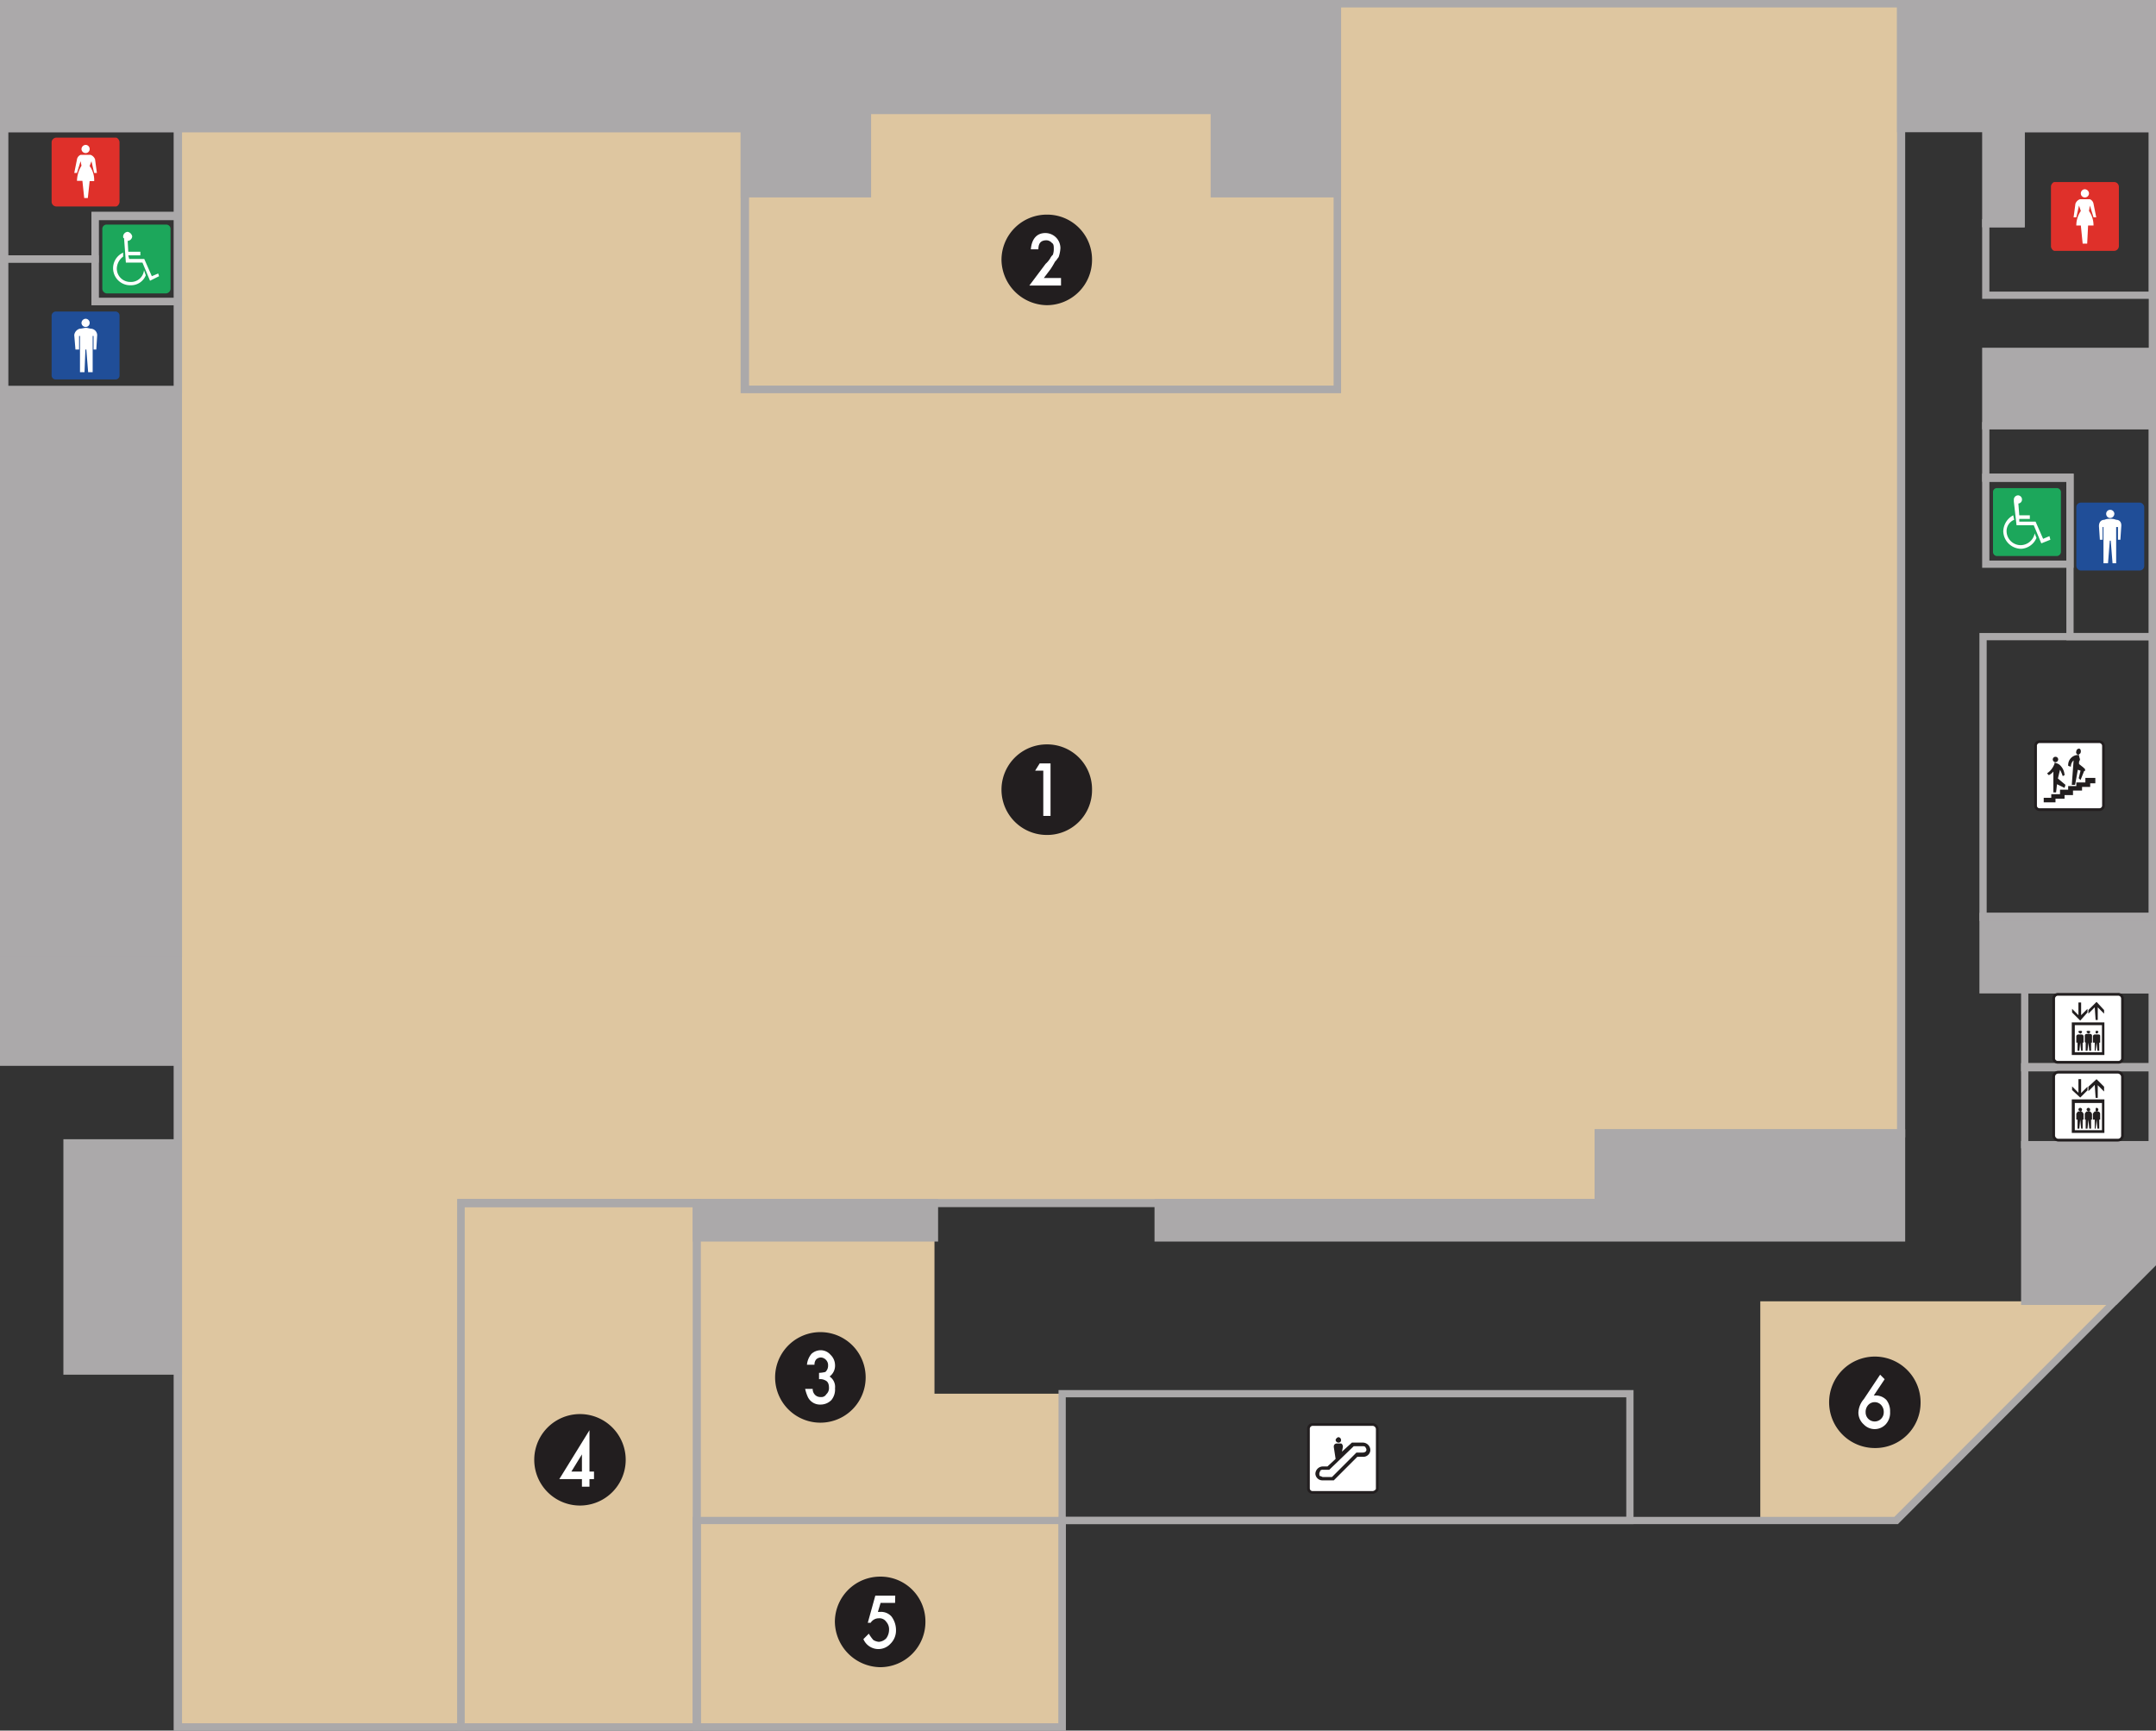 <svg xmlns="http://www.w3.org/2000/svg" viewBox="0 0 285.72 229.32"><rect x="0" y="0" width="285.72" height="229.32" fill="#333333" stroke="none"/><defs><style>.cls-1,.cls-2{fill:#aba9aa;}.cls-2{fill-rule:evenodd;}.cls-3{fill:#dec6a0;}.cls-4{fill:#221e1f;}.cls-5{fill:#fff;}.cls-6{fill:none;stroke:#221e1f;stroke-width:0.36px;}.cls-7{fill:#204e98;}.cls-8{fill:#df302a;}.cls-9{fill:#1ca75b;}</style></defs><title>5f</title><g id="レイヤー_2" data-name="レイヤー 2"><g id="レイヤー_1-2" data-name="レイヤー 1"><rect class="cls-1" x="262.68" y="121.44" width="22.68" height="9.72"/><path class="cls-2" d="M8.88,151.32H23.64V181.8H8.88ZM263.16,46.56h22.08V56.4H263.16ZM251.88.48h33.36V17H251.88Z"/><polygon class="cls-1" points="153.48 164.04 251.88 164.04 251.88 150.12 211.8 150.12 211.8 159.36 153.48 159.36 153.48 164.04"/><rect class="cls-1" x="92.28" y="159.36" width="31.56" height="4.68"/><rect class="cls-3" x="60.96" y="159.36" width="31.44" height="69.48"/><rect class="cls-3" x="92.28" y="201.48" width="48.6" height="27.36"/><path class="cls-2" d="M263,17H268v12.6H263ZM.48.36H98.76V17H.48Zm0,51.12H23.64v89.28H.48Z"/><polygon class="cls-1" points="280.32 172.44 285.24 167.52 285.24 151.68 268.32 151.68 268.32 172.44 280.32 172.44"/><polygon class="cls-3" points="177.24 0.48 177.24 51.6 98.76 51.6 98.76 17.04 23.52 17.04 23.52 228.84 61.08 228.84 61.08 159.36 211.8 159.36 211.8 150.12 251.88 150.12 251.88 0.48 177.24 0.48"/><rect class="cls-3" x="98.64" y="0.36" width="78.6" height="51.24"/><rect class="cls-1" x="0.48" y="87.72" width="23.16" height="38.64"/><polygon class="cls-1" points="177.24 25.68 177.24 0.48 98.76 0.48 98.76 25.68 114.96 25.68 114.96 14.64 160.92 14.64 160.92 25.68 177.24 25.68"/><polygon class="cls-3" points="280.32 172.44 233.28 172.44 233.28 201.48 251.28 201.48 280.32 172.44"/><polygon class="cls-3" points="123.84 164.04 123.84 184.68 140.76 184.68 140.76 201.48 92.28 201.48 92.28 164.04 123.84 164.04"/><polygon class="cls-1" points="23.52 140.64 23.52 141.24 0 141.24 0 0 285.72 0 285.72 167.64 251.52 201.96 141.24 201.96 141.24 229.32 23.04 229.32 23.04 140.64 23.52 140.64 23.52 141.24 23.52 140.64 24.12 140.64 24.12 228.36 140.28 228.36 140.28 201 251.04 201 284.76 167.28 284.76 0.96 1.08 0.96 1.08 140.16 24.12 140.16 24.12 140.64 23.52 140.64"/><polygon class="cls-1" points="268.32 141.48 268.32 140.88 285.72 140.88 285.72 152.16 267.84 152.16 267.84 140.88 268.32 140.88 268.32 141.48 268.8 141.48 268.8 151.2 284.76 151.2 284.76 141.96 268.32 141.96 268.32 141.48 268.8 141.48 268.32 141.48"/><polygon class="cls-1" points="140.76 184.68 140.76 184.2 216.48 184.2 216.48 201.96 140.28 201.96 140.28 184.2 140.76 184.2 140.76 184.68 141.24 184.68 141.24 201 215.52 201 215.52 185.16 140.76 185.16 140.76 184.68 141.24 184.68 140.76 184.68"/><polygon class="cls-1" points="268.32 131.16 268.32 130.68 285.72 130.68 285.72 141.96 267.84 141.96 267.84 130.68 268.32 130.68 268.32 131.16 268.8 131.16 268.8 140.88 284.76 140.88 284.76 131.64 268.32 131.64 268.32 131.16 268.8 131.16 268.32 131.16"/><polygon class="cls-1" points="262.8 121.56 262.8 120.96 285.72 120.96 285.72 131.64 262.32 131.64 262.32 120.96 262.8 120.96 262.8 121.56 263.28 121.56 263.28 130.68 284.76 130.68 284.76 122.04 262.8 122.04 262.8 121.56 263.28 121.56 262.8 121.56"/><polygon class="cls-1" points="262.8 84.36 262.8 83.88 285.72 83.88 285.72 122.04 262.32 122.04 262.32 83.88 262.8 83.88 262.8 84.36 263.28 84.36 263.28 120.96 284.76 120.96 284.76 84.84 262.8 84.84 262.8 84.36 263.28 84.36 262.8 84.36"/><polygon class="cls-1" points="251.88 0.48 251.88 0 285.72 0 285.72 17.52 251.4 17.52 251.4 0 251.88 0 251.88 0.48 252.48 0.48 252.48 16.56 284.76 16.56 284.76 0.96 251.88 0.96 251.88 0.48 252.48 0.48 251.88 0.48"/><polygon class="cls-1" points="8.88 151.44 8.88 150.96 24.12 150.96 24.12 182.16 8.4 182.16 8.4 150.96 8.88 150.96 8.88 151.44 9.36 151.44 9.36 181.2 23.04 181.2 23.04 151.92 8.88 151.92 8.88 151.44 9.36 151.44 8.88 151.44"/><polygon class="cls-1" points="153.48 164.04 153.48 163.56 251.4 163.56 251.4 150.72 212.28 150.72 212.28 159.96 153.96 159.96 153.96 164.04 153.48 164.04 153.48 163.56 153.48 164.04 153 164.04 153 158.88 211.32 158.88 211.32 149.64 252.48 149.64 252.48 164.52 153 164.52 153 164.04 153.48 164.04"/><polygon class="cls-1" points="92.28 159.36 92.28 158.88 124.32 158.88 124.32 164.52 91.8 164.52 91.8 158.88 92.28 158.88 92.28 159.36 92.88 159.36 92.88 163.56 123.36 163.56 123.36 159.96 92.28 159.96 92.28 159.36 92.88 159.36 92.28 159.36"/><polygon class="cls-1" points="61.08 159.36 61.08 158.88 92.88 158.88 92.88 229.32 60.6 229.32 60.6 158.88 61.08 158.88 61.08 159.36 61.56 159.36 61.56 228.36 91.8 228.36 91.8 159.96 61.08 159.96 61.08 159.36 61.56 159.36 61.08 159.36"/><polygon class="cls-1" points="92.28 201.48 92.28 201 141.24 201 141.24 229.32 91.8 229.32 91.8 201 92.28 201 92.28 201.48 92.88 201.48 92.88 228.36 140.28 228.36 140.28 201.96 92.28 201.96 92.28 201.48 92.88 201.48 92.28 201.48"/><polygon class="cls-1" points="0.6 0.48 0.6 0 99.24 0 99.24 17.52 0 17.52 0 0 0.6 0 0.6 0.48 1.08 0.48 1.08 16.56 98.16 16.56 98.16 0.96 0.6 0.96 0.6 0.48 1.08 0.48 0.6 0.48"/><polygon class="cls-1" points="177.24 0.48 177.72 0.48 177.72 52.08 98.16 52.08 98.16 17.52 24.12 17.52 24.12 228.36 60.6 228.36 60.6 158.88 211.32 158.88 211.32 149.64 251.4 149.64 251.4 0.96 177.24 0.96 177.24 0.48 177.72 0.48 177.24 0.48 177.24 0 252.48 0 252.48 150.72 212.28 150.72 212.28 159.96 61.56 159.96 61.56 229.32 23.04 229.32 23.04 16.56 99.24 16.56 99.24 51.12 176.76 51.12 176.76 0 177.24 0 177.24 0.48"/><polygon class="cls-1" points="98.76 0.48 98.76 0 177.72 0 177.72 52.08 98.16 52.08 98.16 0 98.76 0 98.76 0.48 99.24 0.48 99.24 51.12 176.76 51.12 176.76 0.96 98.76 0.96 98.76 0.48 99.24 0.48 98.76 0.48"/><polygon class="cls-1" points="12.6 34.32 12.12 34.32 12.12 28.08 23.04 28.08 23.04 17.52 1.08 17.52 1.08 33.84 12.6 33.84 12.6 34.32 12.12 34.32 12.6 34.32 12.6 34.8 0 34.8 0 16.56 24.12 16.56 24.12 29.16 13.08 29.16 13.08 34.8 12.6 34.8 12.6 34.32"/><polygon class="cls-1" points="12.6 34.32 13.08 34.32 13.08 39.48 24.12 39.48 24.12 52.08 0 52.08 0 33.84 13.08 33.84 13.08 34.32 12.6 34.32 12.6 34.8 1.08 34.8 1.08 51.12 23.04 51.12 23.04 40.44 12.12 40.44 12.12 34.32 12.6 34.32 12.6 34.8 12.6 34.32"/><polygon class="cls-1" points="12.6 28.68 12.6 28.08 24.12 28.08 24.12 40.44 12.12 40.44 12.12 28.08 12.6 28.08 12.6 28.68 13.08 28.68 13.08 39.48 23.04 39.48 23.04 29.16 12.6 29.16 12.6 28.68 13.08 28.68 12.6 28.68"/><polygon class="cls-1" points="280.32 172.44 279.96 172.08 284.76 167.28 284.76 152.16 268.8 152.16 268.8 171.96 280.32 171.96 280.32 172.44 279.96 172.08 280.32 172.44 280.32 172.92 267.84 172.92 267.84 151.2 285.72 151.2 285.72 167.64 280.44 172.92 280.32 172.92 280.32 172.44"/><polygon class="cls-1" points="263.16 46.56 263.16 46.08 285.72 46.08 285.72 56.88 262.68 56.88 262.68 46.08 263.16 46.08 263.16 46.56 263.64 46.56 263.64 55.92 284.76 55.92 284.76 47.04 263.16 47.04 263.16 46.56 263.64 46.56 263.16 46.56"/><polygon class="cls-1" points="263.16 63.36 263.16 62.76 274.8 62.76 274.8 75.24 262.68 75.24 262.68 62.76 263.16 62.76 263.16 63.36 263.64 63.36 263.64 74.28 273.84 74.28 273.84 63.84 263.16 63.84 263.16 63.36 263.64 63.36 263.16 63.36"/><polygon class="cls-1" points="274.32 84.36 274.32 83.88 284.76 83.88 284.76 56.88 263.64 56.88 263.64 62.76 274.8 62.76 274.8 84.36 274.32 84.36 274.32 83.88 274.32 84.36 273.84 84.36 273.84 63.84 262.68 63.84 262.68 55.92 285.72 55.92 285.72 84.84 273.84 84.84 273.84 84.36 274.32 84.36"/><polygon class="cls-1" points="267.84 29.52 267.84 30.12 262.68 30.12 262.68 16.56 268.32 16.56 268.32 30.12 267.84 30.12 267.84 29.52 267.36 29.52 267.36 17.52 263.64 17.52 263.64 29.04 267.84 29.04 267.84 29.52 267.36 29.52 267.84 29.52"/><polygon class="cls-1" points="263.16 29.52 263.64 29.52 263.64 38.64 284.76 38.64 284.76 17.52 268.32 17.52 268.32 30.12 263.16 30.12 263.16 29.52 263.64 29.52 263.16 29.52 263.16 29.04 267.36 29.04 267.36 16.56 285.72 16.56 285.72 39.6 262.68 39.6 262.68 29.04 263.16 29.04 263.16 29.52"/><polygon class="cls-1" points="0.6 87.72 0.6 87.24 24.12 87.24 24.12 126.84 0 126.84 0 87.24 0.6 87.24 0.6 87.72 1.08 87.72 1.08 125.76 23.04 125.76 23.04 88.2 0.6 88.2 0.6 87.72 1.08 87.72 0.6 87.72"/><polygon class="cls-1" points="177.24 25.68 176.76 25.68 176.76 0.96 99.24 0.96 99.24 25.2 114.48 25.2 114.48 14.04 161.4 14.04 161.4 25.2 177.24 25.2 177.24 25.68 176.76 25.68 177.24 25.68 177.24 26.16 160.44 26.16 160.44 15.12 115.44 15.12 115.44 26.16 98.16 26.16 98.16 0 177.72 0 177.72 26.16 177.24 26.16 177.24 25.68"/><path class="cls-4" d="M254.52,185.88a6,6,0,0,1-6,6,6.06,6.06,0,1,1,6-6Z"/><path class="cls-5" d="M249.16,182.16l.6.6-1.44,2.16h.36a1.93,1.93,0,0,1,1.32.6,2.41,2.41,0,0,1,.48,1.56,2.25,2.25,0,0,1-.6,1.68,2,2,0,0,1-2.88,0,2.11,2.11,0,0,1-.72-1.56,2.88,2.88,0,0,1,.72-1.8Zm.48,5a1.36,1.36,0,0,0-.36-1,1.16,1.16,0,0,0-1.68,0,1.36,1.36,0,0,0-.36,1,1.2,1.2,0,0,0,2.4,0Z"/><path class="cls-4" d="M144.72,104.64a5.94,5.94,0,0,1-6,6,6,6,0,1,1,0-12A5.94,5.94,0,0,1,144.72,104.64Z"/><polygon class="cls-5" points="138.26 102.12 137.18 102.12 137.78 101.16 139.22 101.16 139.22 108.12 138.26 108.12 138.26 102.12"/><path class="cls-4" d="M114.72,182.52a6,6,0,0,1-12,0,6,6,0,0,1,12,0Z"/><path class="cls-5" d="M108.54,182.76v-.84a4.26,4.26,0,0,0,.84-.12,1.09,1.09,0,0,0,.36-.84,1,1,0,0,0-.24-.72,1,1,0,0,0-.72-.36.92.92,0,0,0-.6.24,1,1,0,0,0-.24.72h-1a2.63,2.63,0,0,1,.6-1.44,1.83,1.83,0,0,1,1.2-.48,1.72,1.72,0,0,1,1.32.6,1.93,1.93,0,0,1,.6,1.32,1.78,1.78,0,0,1-.72,1.56,1.65,1.65,0,0,1,.72,1.56,2.21,2.21,0,0,1-.48,1.56,2,2,0,0,1-1.44.6,1.78,1.78,0,0,1-1.68-1,5.57,5.57,0,0,1-.36-1.08h1a1.09,1.09,0,0,0,.36.84,1,1,0,0,0,.72.24.73.73,0,0,0,.72-.36,1.09,1.09,0,0,0,.36-.84c0-.48-.12-.84-.48-1A1.4,1.4,0,0,0,108.54,182.76Z"/><path class="cls-4" d="M82.92,193.44a6.06,6.06,0,0,1-12.12,0,6.06,6.06,0,0,1,12.12,0Z"/><path class="cls-5" d="M78.12,195h.6v1h-.6v1h-1v-1h-3l4-6.48Zm-1,0v-2.28L75.72,195Z"/><path class="cls-4" d="M122.64,214.92a6,6,0,0,1-6,6,6.1,6.1,0,0,1-6-6,6,6,0,0,1,6-6A5.94,5.94,0,0,1,122.64,214.92Z"/><path class="cls-5" d="M118.62,212.4H116.7l-.36,1.2h.24a1.84,1.84,0,0,1,1.56.6,3,3,0,0,1,.6,1.8,2.44,2.44,0,0,1-.72,1.8,2.16,2.16,0,0,1-3.6-.6l.72-.72a5.08,5.08,0,0,0,.6.84,1.71,1.71,0,0,0,.72.24,1.48,1.48,0,0,0,1-.48,1.94,1.94,0,0,0,.36-1.08,1.47,1.47,0,0,0-.36-1.08,1.09,1.09,0,0,0-1-.48,1.26,1.26,0,0,0-1.08.6H115l1-3.6h2.64Z"/><path class="cls-4" d="M144.72,34.44a6,6,0,0,1-6,6,6.1,6.1,0,0,1-6-6,6,6,0,0,1,6-6A5.94,5.94,0,0,1,144.72,34.44Z"/><path class="cls-5" d="M138.33,36.84h2.28v1h-4.2l2.16-2.88a3.18,3.18,0,0,0,.6-.72,1.66,1.66,0,0,1,.36-.48,2.34,2.34,0,0,0,.12-.84c0-.24,0-.6-.24-.72a1,1,0,0,0-.72-.36c-.72,0-1.08.36-1.08,1.2h-1c.12-1.44.84-2.16,1.92-2.16a2,2,0,0,1,2,2,4.26,4.26,0,0,1-.24,1.2c-.12.12-.24.36-.48.6a11.09,11.09,0,0,1-.6,1Z"/><path class="cls-5" d="M272.76,140.76a.55.55,0,0,1-.6-.48v-7.92a.57.57,0,0,1,.6-.6h7.92a.57.57,0,0,1,.6.6v7.92a.55.55,0,0,1-.6.48Z"/><path class="cls-6" d="M272.76,140.76a.55.55,0,0,1-.6-.48v-7.92a.57.57,0,0,1,.6-.6h7.92a.57.57,0,0,1,.6.6v7.92a.55.55,0,0,1-.6.48Z"/><path class="cls-4" d="M274.56,139.8h4.32v-4.32h-4.32Zm4-.36h-3.6v-3.6h3.6Zm-1.92-5.28v-.48l-.84.84v-1.68h-.36v1.68l-.84-.84v.48l1.08,1.08Zm1.08,1H278v-1.68l.84.84v-.48l-1-1.08-1.08,1.08v.48l.84-.84Zm-2.4,3v1.08h.24l.12-1.08.12,1.08H276v-1.08h.12v-.84a.26.26,0,0,0-.24-.24h-.48a.26.26,0,0,0-.24.24v.84Zm.36-1.2a.26.26,0,0,0,.24-.24c0-.12-.12-.12-.24-.12s-.24,0-.24.12A.26.26,0,0,0,275.64,136.92Zm.72,1.2v1.08h.24l.12-1.08.12,1.08h.24v-1.08h.12v-.84A.26.26,0,0,0,277,137h-.48a.26.26,0,0,0-.24.24v.84Zm.36-1.2a.26.26,0,0,0,.24-.24c0-.12-.12-.12-.24-.12s-.24,0-.24.12A.26.26,0,0,0,276.72,136.92Zm.84,1.2v1.08h.12l.12-1.08.12,1.08h.24v-1.08h.12v-.84c0-.12,0-.24-.24-.24h-.48a.26.26,0,0,0-.24.24v.84Zm.24-1.2a.26.26,0,0,0,.24-.24c0-.12-.12-.12-.24-.12s-.12,0-.12.12S277.68,136.92,277.8,136.92Z"/><rect class="cls-5" x="272.16" y="142.08" width="9.12" height="9" rx="0.6" ry="0.6"/><rect class="cls-6" x="272.16" y="142.08" width="9.12" height="9" rx="0.6" ry="0.6"/><path class="cls-4" d="M274.56,150.12h4.32v-4.44h-4.32Zm4-.36h-3.6v-3.6h3.6Zm-1.92-5.28V144l-.84.84V143h-.36v1.8l-.84-.84v.48l1.08,1Zm1.08,1H278v-1.68l.84.84V144l-1-1-1.08,1v.6l.84-.84Zm-2.4,2.88v1.2h.24l.12-1.2.12,1.2H276v-1.2h.12v-.72c0-.12-.12-.24-.24-.36h-.48c-.12.12-.24.24-.24.36v.72Zm.36-1.08a.24.24,0,1,0-.24-.24A.26.26,0,0,0,275.64,147.24Zm.72,1.08v1.2h.24l.12-1.2.12,1.2h.24v-1.2h.12v-.72c0-.12-.12-.24-.24-.36h-.48c-.12.12-.24.24-.24.36v.72Zm.36-1.08a.24.24,0,1,0-.24-.24A.26.26,0,0,0,276.72,147.24Zm.84,1.08v1.2h.12l.12-1.2.12,1.2h.24v-1.2h.12v-.72c0-.12,0-.24-.24-.36h-.48c-.12.12-.24.24-.24.36v.72Zm.24-1.08a.24.24,0,0,0,0-.48c-.12,0-.12.12-.12.24S277.68,147.24,277.8,147.24Z"/><path class="cls-5" d="M270.24,107.28a.52.52,0,0,1-.48-.48V98.88a.55.55,0,0,1,.48-.6h7.92a.57.57,0,0,1,.6.6v7.92a.55.55,0,0,1-.6.48Z"/><path class="cls-6" d="M270.24,107.28a.52.52,0,0,1-.48-.48V98.88a.55.55,0,0,1,.48-.6h7.92a.57.57,0,0,1,.6.6v7.92a.55.55,0,0,1-.6.48Z"/><path class="cls-4" d="M277.68,103.8H277v.48h-1.08v.48h-1.2v.6H273.6v.48h-1.2v.48h-1.56v-.6h1v-.48H273v-.6h1.08v-.48h1.08v-.48h1.2v-.6h1.32ZM272.4,101a.38.38,0,0,0,.36-.36.36.36,0,1,0-.72,0A.38.38,0,0,0,272.4,101Zm1.32,3-1-.84L273,102a5.84,5.84,0,0,1,.36.84l.24-.12a1.93,1.93,0,0,0-.6-1.32c-.24-.24-.48-.24-.72-.36v.12a2.52,2.52,0,0,1-1,1.32l.24.24a2.11,2.11,0,0,0,.6-.48V105h.36l.12-1.08,1,.48Zm1.8-4.08c.12,0,.24-.12.24-.36s-.12-.36-.24-.36a.38.38,0,0,0-.36.36A.32.32,0,0,0,275.52,100Zm.6,1.8-.6-.48V101c0-.12.12-.24.12-.36s-.12-.36-.12-.6h-.12a1.33,1.33,0,0,0-1.32,1.32v.12l.36.12a1.09,1.09,0,0,1,.36-.84l-.24,3.24H275l.36-2,.36.12-.24,1,.24.24.48-1.2c.12,0,.12,0,.12-.12A.26.26,0,0,0,276.12,101.76Z"/><path class="cls-5" d="M174,197.76a.55.55,0,0,1-.6-.48v-7.92a.57.57,0,0,1,.6-.6h7.92a.64.64,0,0,1,.6.6v7.92c0,.24-.36.48-.6.48Z"/><path class="cls-6" d="M174,197.76a.55.55,0,0,1-.6-.48v-7.92a.57.57,0,0,1,.6-.6h7.92a.64.64,0,0,1,.6.6v7.92c0,.24-.36.48-.6.48Z"/><path class="cls-4" d="M177.36,191.16a.32.32,0,0,0,.36-.36.38.38,0,0,0-.36-.36.54.54,0,0,0-.36.36A.38.38,0,0,0,177.36,191.16Z"/><path class="cls-4" d="M180.6,191.16h-1.44l-1.32,1.2.12-.6v-.12c0-.12-.12-.36-.24-.36h-.6a.38.38,0,0,0-.36.36v.12l.24,1.56-1.08,1h-.6a1,1,0,0,0-1,1,.93.93,0,0,0,1,.84h1.44l3.12-3.12h.72a.93.93,0,0,0,1-.84A1,1,0,0,0,180.6,191.16Zm0,1.32h-.84l-3.24,3.24h-1.2c-.12,0-.24-.12-.36-.12s-.12-.24-.12-.36.12-.24.12-.36a.44.44,0,0,1,.36-.12h.84l3.24-3.12h1.2a.44.44,0,0,1,.36.12c0,.12.12.12.12.36S180.84,192.48,180.6,192.48Z"/><rect class="cls-7" x="275.16" y="66.6" width="9" height="9" rx="0.6" ry="0.6"/><path class="cls-5" d="M279.6,68.64a.57.57,0,0,0,.6-.6.55.55,0,0,0-.6-.48.52.52,0,0,0-.48.48A.55.55,0,0,0,279.6,68.64Zm.84.24a1.78,1.78,0,0,0-.84-.12,1.52,1.52,0,0,0-.72.12c-.48,0-.72.36-.72.84l.12,1.8h.36V69.84h.12v4.8h.6l.24-3h.12l.24,3h.48v-4.8h.24v1.68H281l.12-1.8C281.16,69.24,280.92,68.88,280.44,68.88Z"/><path class="cls-8" d="M272.28,33.24c-.24,0-.48-.36-.48-.6V24.72c0-.24.24-.6.48-.6h7.92a.64.64,0,0,1,.6.6v7.92a.64.64,0,0,1-.6.6Z"/><path class="cls-5" d="M276.24,26.16a.55.55,0,0,0,.6-.48.57.57,0,0,0-.6-.6.55.55,0,0,0-.48.6A.52.52,0,0,0,276.24,26.16Zm.72,1.08.48,1.56h.36l-.36-1.8a.8.8,0,0,0-.48-.6h-1.32a1,1,0,0,0-.6.6l-.24,1.8h.36l.36-1.56.24.72a3.32,3.32,0,0,0-.6,1.92h.6l.24,2.4h.6l.12-2.4h.72a3.32,3.32,0,0,0-.6-1.92Z"/><path class="cls-9" d="M264.6,73.68a.55.55,0,0,1-.48-.6V65.16a.52.52,0,0,1,.48-.48h7.92a.55.55,0,0,1,.6.48v7.92a.57.57,0,0,1-.6.6Z"/><path class="cls-5" d="M269.88,71.28a2.34,2.34,0,0,1-2,1.44,2.39,2.39,0,0,1-2.4-2.28,2.47,2.47,0,0,1,1.32-2.16l.12.6a1.61,1.61,0,0,0-1,1.56,1.87,1.87,0,0,0,1.92,1.8,1.92,1.92,0,0,0,1.8-1.56Zm-2.4-4.56.12,1.56H269v.48H267.6v.36h2.16l1,2.28.84-.36.12.48-1.2.48-1-2.4h-2.28l-.36-3.12v-.24a.57.57,0,0,1,.6-.6.55.55,0,0,1,.48.6A.52.52,0,0,1,267.48,66.72Z"/><path class="cls-7" d="M7.44,50.28a.55.55,0,0,1-.6-.48V41.88a.57.57,0,0,1,.6-.6h7.92a.55.55,0,0,1,.48.6V49.8a.52.52,0,0,1-.48.48Z"/><path class="cls-5" d="M11.4,43.32a.52.52,0,0,0,.48-.48.55.55,0,0,0-.48-.6.57.57,0,0,0-.6.6A.55.55,0,0,0,11.4,43.32Zm.72.24c-.24,0-.48-.12-.72-.12s-.6.12-.84.12a1,1,0,0,0-.72.84L10,46.32h.48v-1.8h.12v4.8h.6l.12-3h.12l.24,3h.6v-4.8h.12v1.8h.36l.12-1.92A.88.88,0,0,0,12.12,43.56Z"/><path class="cls-8" d="M7.44,27.36a.64.64,0,0,1-.6-.6V18.84a.64.64,0,0,1,.6-.6h7.92c.24,0,.48.36.48.6v7.92c0,.24-.24.6-.48.6Z"/><path class="cls-5" d="M11.4,20.28a.52.52,0,0,0,.48-.48.55.55,0,0,0-.48-.6.57.57,0,0,0-.6.6A.55.55,0,0,0,11.4,20.28Zm.72,1.08.36,1.56h.36l-.24-1.8a1,1,0,0,0-.6-.6H10.68a.8.8,0,0,0-.48.6l-.36,1.8h.36l.48-1.56.12.6a4,4,0,0,0-.6,2h.72l.24,2.28h.48L11.88,24h.6a3.14,3.14,0,0,0-.6-2Z"/><path class="cls-9" d="M14.16,38.88a.64.64,0,0,1-.6-.6V30.36a.57.57,0,0,1,.6-.6H22a.57.57,0,0,1,.6.6v7.92a.64.64,0,0,1-.6.6Z"/><path class="cls-5" d="M19.32,36.48a2.1,2.1,0,0,1-2,1.32,2.26,2.26,0,0,1-1-4.32V34a2.05,2.05,0,0,0-.84,1.56,1.77,1.77,0,0,0,1.8,1.8,1.72,1.72,0,0,0,1.8-1.56Zm-2.4-4.56L17,33.36H18.6v.48H17l.12.48h2l1,2.28.84-.36.12.36-1.2.6-1-2.4H16.68l-.24-3.24c-.12,0-.12-.12-.12-.24a.64.64,0,0,1,.6-.6.77.77,0,0,1,.6.6A.64.64,0,0,1,16.92,31.92Z"/></g></g></svg>